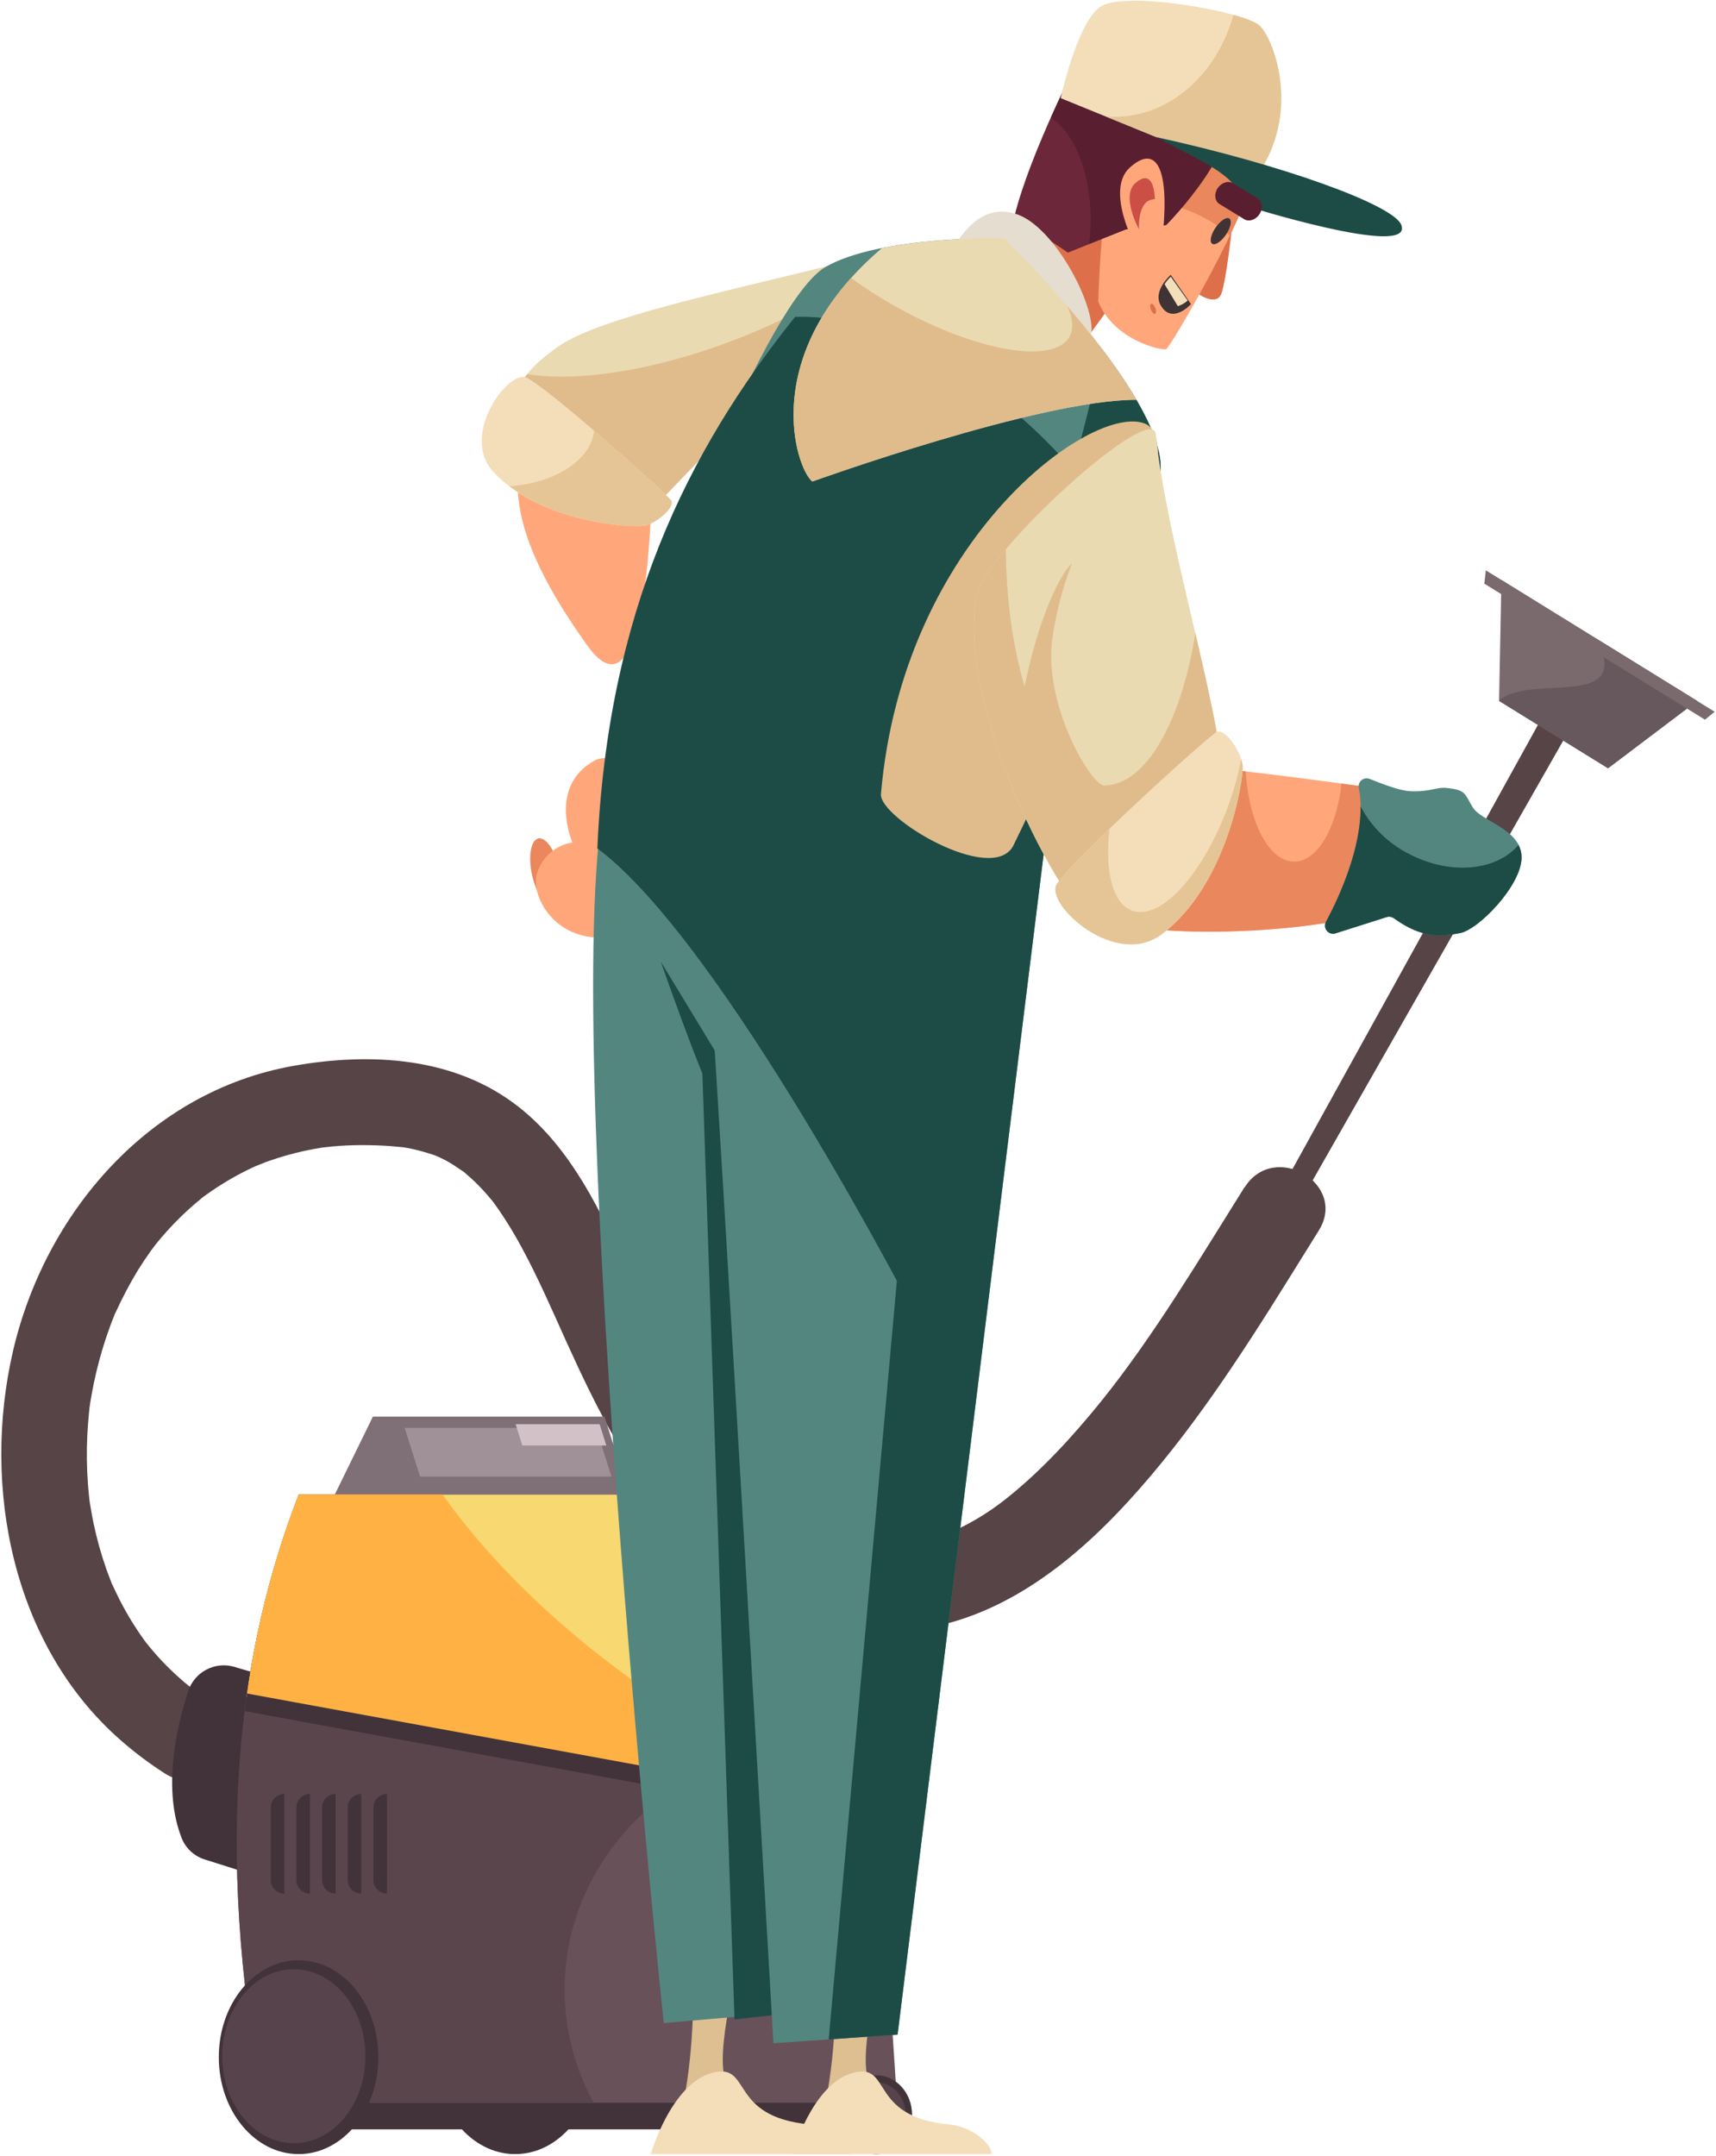 <?xml version="1.0" encoding="UTF-8"?> <svg xmlns="http://www.w3.org/2000/svg" width="609" height="765" viewBox="0 0 609 765" fill="none"> <path d="M441.65 421.228C425.58 446.868 409.35 474.108 390.9 497.028C380.9 509.388 370.12 521.218 357.73 531.198C348.46 538.668 336.94 545.128 324.63 547.628C323.69 547.818 322.74 547.998 321.79 548.138C322.07 548.138 324.07 547.888 322.26 548.058C320.82 548.188 319.39 548.298 317.94 548.338C316.25 548.338 314.55 548.338 312.86 548.278C312.12 548.278 311.39 548.178 310.66 548.118C308.99 547.988 312.35 548.498 309.55 547.978C303.176 546.819 297.007 544.73 291.24 541.778C277.97 535.198 269.92 528.858 260.05 517.688C258.92 516.408 257.84 515.098 256.74 513.788C256.28 513.238 255.82 512.658 255.38 512.088C255.78 512.598 256.88 514.088 255.11 511.708C253.11 508.988 251.187 506.215 249.34 503.388C245.82 497.958 242.6 492.328 239.59 486.598C233.59 475.148 228.38 463.298 223.06 451.518C213.47 430.278 202.97 407.658 184.25 392.848C161.6 374.938 131.64 373.268 104.08 378.158C53.03 387.208 15.94 430.308 4.59 479.448C-6.52 527.548 4.37 583.518 42.59 617.188C47.585 621.59 52.911 625.602 58.52 629.188C75.04 639.798 90.31 613.478 73.87 602.918C72.59 602.098 71.33 601.268 70.08 600.398C69.6 600.068 66.74 597.988 67.98 598.928C69.22 599.868 65.98 597.258 65.54 596.928C64.42 595.928 63.31 594.988 62.23 593.988C60.23 592.135 58.31 590.205 56.47 588.198C55.62 587.278 54.8 586.338 53.99 585.388C53.4 584.708 50.54 581.068 52.47 583.618C49.118 579.156 46.11 574.445 43.47 569.528C42.2 567.158 41.06 564.728 39.91 562.298C38.65 559.628 40.57 564.098 39.5 561.348C38.9 559.798 38.3 558.258 37.74 556.688C35.873 551.376 34.356 545.948 33.2 540.438C32.64 537.758 32.2 535.078 31.76 532.378C32.2 535.118 31.76 532.728 31.66 531.378C31.49 529.698 31.32 528.028 31.2 526.378C30.782 520.681 30.708 514.964 30.98 509.258C31.11 506.508 31.34 503.768 31.6 501.028C31.72 499.748 32.06 497.268 31.67 500.028C31.91 498.348 32.17 496.678 32.47 495.028C33.42 489.626 34.682 484.284 36.25 479.028C37.03 476.398 37.89 473.788 38.83 471.218C39.33 469.828 39.83 468.458 40.41 467.088C41.32 464.718 39.61 468.648 41.09 465.508C43.442 460.358 46.093 455.349 49.03 450.508C50.463 448.221 51.967 445.975 53.54 443.768C54.15 442.918 56.39 440.038 54.54 442.368C55.447 441.228 56.37 440.108 57.31 439.008C60.951 434.745 64.912 430.767 69.16 427.108C69.65 426.688 72.81 424.108 71.48 425.108C70.15 426.108 72.99 423.998 73.48 423.668C75.88 421.961 78.343 420.355 80.87 418.848C83.25 417.441 85.683 416.131 88.17 414.918C89.33 414.348 90.5 413.808 91.67 413.288C88.75 414.598 93.25 412.688 94.08 412.378C99.771 410.295 105.629 408.699 111.59 407.608C112.22 407.498 115.81 406.908 114.39 407.108C112.97 407.308 117.24 406.798 118.02 406.728C121.433 406.428 124.853 406.271 128.28 406.258C131.59 406.258 134.9 406.358 138.21 406.588C139.78 406.708 141.35 406.858 142.92 407.008C144.92 407.208 142.61 406.938 142.31 406.888C143.38 407.058 144.45 407.238 145.51 407.448C148.14 408 150.737 408.698 153.29 409.538C154.59 409.948 156.55 410.818 154.08 409.728C155.5 410.358 156.9 411.028 158.26 411.728C160.45 412.918 162.47 414.308 164.55 415.728C165.21 416.168 162.85 414.188 165.06 416.148C166.2 417.148 167.35 418.148 168.45 419.198C170.25 420.938 171.96 422.765 173.58 424.678C174.35 425.578 175.09 426.488 175.81 427.408C173.81 424.798 176.39 428.298 176.97 429.138C180.013 433.58 182.807 438.187 185.34 442.938C191.08 453.588 195.91 464.698 200.87 475.718C211.87 500.018 223.87 524.178 242.63 543.508C262.84 564.288 293.21 581.618 323.08 578.408C354.18 575.058 379.79 555.158 400.34 532.748C422.25 508.848 440.07 481.428 457.18 453.998C460.8 448.198 464.39 442.378 468.02 436.578C478.45 419.938 452.14 404.658 441.75 421.228H441.65Z" fill="#564447"></path> <path d="M460.65 427.908L564.15 246.328L546.9 255.198L454.36 422.608C456.45 424.378 458.54 426.148 460.65 427.908Z" fill="#564447"></path> <path d="M602.3 248.682L532.85 205.762L532.01 248.662L570.68 272.572L602.3 248.682Z" fill="#7A6A6E"></path> <path d="M532 248.66L570.68 272.57L602.29 248.68L566.69 226.68C579.78 252.45 542.5 238.62 532 248.66Z" fill="#66585C"></path> <path d="M608.52 252.52L527.31 202.34L526.78 207.07L605.09 255.33L608.52 252.52Z" fill="#7A6A6E"></path> <path d="M214.53 502.59H132.34L112.04 544.06L229.88 551.14L214.53 502.59Z" fill="#7F6F76"></path> <path d="M182.84 764.229C198.481 764.229 211.16 748.832 211.16 729.839C211.16 710.846 198.481 695.449 182.84 695.449C167.199 695.449 154.52 710.846 154.52 729.839C154.52 748.832 167.199 764.229 182.84 764.229Z" fill="#42333A"></path> <path d="M310.97 725.789H118.11V755.459H310.97V725.789Z" fill="#42333A"></path> <path d="M226 530.23H106C84.5 585.8 76 653.73 93.16 746H318.38L305.57 550.461L226 530.23Z" fill="#685159"></path> <path d="M101.08 596.662L83.22 591.382C79.914 590.392 76.352 590.729 73.29 592.321C70.229 593.914 67.908 596.637 66.82 599.912C62.5 613.192 57.63 634.982 64.57 652.362C65.309 654.119 66.427 655.691 67.845 656.965C69.263 658.239 70.945 659.184 72.77 659.732L107.77 670.832L101.08 596.662Z" fill="#42333A"></path> <path d="M200.38 705.901C200.38 657.301 242.38 617.901 294.11 617.901C299.469 617.905 304.819 618.337 310.11 619.19L305.61 550.461L226 530.23H106C84.5 585.8 76 653.73 93.16 746H210.69C203.934 733.714 200.388 719.922 200.38 705.901V705.901Z" fill="#5B454D"></path> <path d="M105.97 764.229C121.611 764.229 134.29 748.832 134.29 729.839C134.29 710.846 121.611 695.449 105.97 695.449C90.329 695.449 77.65 710.846 77.65 729.839C77.65 748.832 90.329 764.229 105.97 764.229Z" fill="#42333A"></path> <path d="M129.7 729.501C129.7 712.501 118.32 698.641 104.28 698.641C90.24 698.641 78.87 712.461 78.87 729.501C78.87 746.541 90.25 760.361 104.28 760.361C118.31 760.361 129.7 746.541 129.7 729.501Z" fill="#56434B"></path> <path d="M323.69 750.262C323.69 742.542 318.01 736.262 311.01 736.262C304.01 736.262 298.32 742.512 298.32 750.262C298.32 758.012 304 764.262 311.01 764.262C318.02 764.262 323.69 758.002 323.69 750.262Z" fill="#42333A"></path> <path d="M87.51 602.081L311.62 642.781L305.57 550.461L226 530.23H106C97.077 553.384 90.872 577.496 87.51 602.081V602.081Z" fill="#F7D871"></path> <path d="M210.5 585.51C188.28 567.77 170.01 548.51 157.06 530.23H106C97.087 553.385 90.892 577.497 87.54 602.081L311.65 642.781L311.16 635.331C283.72 631.831 246.3 614.08 210.5 585.51Z" fill="#FFB243"></path> <path d="M321.43 750.261C321.43 743.921 316.76 738.781 311.01 738.781C305.26 738.781 300.58 743.921 300.58 750.261C300.58 756.601 305.25 761.731 311.01 761.731C316.77 761.731 321.43 756.591 321.43 750.261Z" fill="#56434B"></path> <path d="M211.55 506.59H143.62L149.08 523.87H217.01L211.55 506.59Z" fill="#A09098"></path> <path d="M212.8 505.27H182.99L185.38 512.849H215.19L212.8 505.27Z" fill="#D3C1C8"></path> <path d="M86.85 607.088L312 648.318L311.58 641.828L87.69 600.828C87.38 602.888 87.11 604.998 86.85 607.088Z" fill="#42333A"></path> <path d="M310 617.23C308.262 617.378 306.511 617.28 304.8 616.94L261.46 608.13C258.129 607.462 255.053 605.873 252.578 603.546C250.104 601.218 248.331 598.244 247.46 594.961L230.21 531.3L226 530.23H225.73L243.48 596C244.549 600.011 246.719 603.643 249.744 606.485C252.77 609.327 256.53 611.265 260.6 612.081L303.94 620.901C305.428 621.201 306.942 621.355 308.46 621.36C309.05 621.36 309.63 621.361 310.21 621.271L310 617.23Z" fill="#5B454D"></path> <path d="M302.8 553.999L278.46 547.809C278.46 548.499 278.4 549.179 278.4 549.879C278.4 570.339 288.69 586.879 301.4 586.879C302.599 586.862 303.791 586.697 304.95 586.389L302.8 553.999Z" fill="#F7D194"></path> <path d="M272.88 547.242L260.51 544.102C260.51 544.452 260.51 544.802 260.51 545.102C260.51 555.502 265.74 563.922 272.19 563.922C272.797 563.912 273.401 563.831 273.99 563.682L272.88 547.242Z" fill="#F7D194"></path> <path d="M100.91 636.441C99.632 636.441 98.406 636.949 97.502 637.853C96.598 638.757 96.09 639.983 96.09 641.261V667.001C96.09 668.28 96.598 669.506 97.502 670.41C98.406 671.314 99.632 671.821 100.91 671.821V636.441Z" fill="#42333A"></path> <path d="M110 636.441C109.366 636.44 108.738 636.564 108.152 636.805C107.566 637.047 107.034 637.402 106.585 637.85C106.137 638.297 105.781 638.829 105.538 639.415C105.295 640 105.17 640.628 105.17 641.261V667.001C105.17 667.635 105.295 668.263 105.538 668.848C105.781 669.434 106.137 669.966 106.585 670.413C107.034 670.861 107.566 671.216 108.152 671.457C108.738 671.699 109.366 671.823 110 671.821V636.441Z" fill="#42333A"></path> <path d="M119.12 636.441C117.842 636.441 116.616 636.949 115.712 637.853C114.808 638.757 114.3 639.983 114.3 641.261V667.001C114.3 668.28 114.808 669.506 115.712 670.41C116.616 671.314 117.842 671.821 119.12 671.821V636.441Z" fill="#42333A"></path> <path d="M128.22 636.441C126.942 636.441 125.716 636.949 124.812 637.853C123.908 638.757 123.4 639.983 123.4 641.261V667.001C123.4 668.28 123.908 669.506 124.812 670.41C125.716 671.314 126.942 671.821 128.22 671.821V636.441Z" fill="#42333A"></path> <path d="M137.33 636.441C136.696 636.44 136.068 636.564 135.482 636.805C134.896 637.047 134.364 637.402 133.915 637.85C133.467 638.297 133.111 638.829 132.868 639.415C132.625 640 132.5 640.628 132.5 641.261V667.001C132.5 667.635 132.625 668.263 132.868 668.848C133.111 669.434 133.467 669.966 133.915 670.413C134.364 670.861 134.896 671.216 135.482 671.457C136.068 671.699 136.696 671.823 137.33 671.821V636.441Z" fill="#42333A"></path> <path d="M188.82 310.399C187.39 303.839 188.39 298.049 191.06 297.469C193.73 296.889 197.06 301.729 198.49 308.289C199.92 314.849 198.91 320.639 196.24 321.229C193.57 321.819 190.25 316.999 188.82 310.399Z" fill="#EA875C"></path> <path d="M191.49 146.488C175.61 170.048 185.34 196.698 208.4 228.968C231.46 261.238 231.45 166.468 231.45 166.468L191.49 146.488Z" fill="#FFA77B"></path> <path d="M321.62 87.059C276.54 99.869 215.62 110.619 198.15 122.919C180.68 135.219 182.27 141.919 186.37 151.099C190.47 160.279 226.37 185.939 226.37 185.939L321.62 87.059Z" fill="#EADAB2"></path> <path d="M259.36 121.099C282.82 112.259 302.5 100.499 314.88 88.919C317.16 88.312 319.407 87.692 321.62 87.059L226.33 185.939C226.33 185.939 190.46 160.319 186.33 151.099C183.46 144.659 181.87 139.459 187.1 132.729C204.56 135.549 231.29 131.679 259.36 121.099Z" fill="#E0BC8D"></path> <path d="M175.13 167.469C192.18 185.769 225.04 187.359 228.93 186.469C232.82 185.579 239.74 180.009 238.15 177.529C236.56 175.049 193.05 136.319 186.6 133.909C180.15 131.499 163.14 154.589 175.13 167.469Z" fill="#F4DEBA"></path> <path d="M210.84 152.828C223.84 163.998 237.28 176.198 238.15 177.558C239.74 180.038 232.82 185.648 228.93 186.498C225.44 187.268 198.6 186.028 180.81 172.498C197 171.468 209.72 163.158 210.84 152.828Z" fill="#E5C595"></path> <path d="M227 329.361C201 340.751 187.56 319.551 190.63 309.741C191.491 306.941 193.121 304.439 195.334 302.521C197.548 300.602 200.256 299.344 203.15 298.891C203.15 298.891 194.45 279.261 210.74 269.971C227.03 260.681 253 318.001 227 329.361Z" fill="#FFA77B"></path> <path d="M262.7 694.578L246.07 699.638C246.07 699.638 246.73 722.198 243.26 742.048L257.7 738.548C253.25 728.818 262.7 694.578 262.7 694.578Z" fill="#DDBF92"></path> <path d="M302.63 764.23H230.94C230.94 764.23 238.17 739.32 252.67 735.43C267.17 731.54 258 751 287.49 753.72C296.66 754.57 303.18 761.5 302.63 764.23Z" fill="#F4DEBA"></path> <path d="M313.57 694.578L296.57 699.638C296.57 699.638 297.24 722.198 293.7 742.048L308.44 738.548C303.93 728.818 313.57 694.578 313.57 694.578Z" fill="#DDBF92"></path> <path d="M351.82 764.23H281.15C281.15 764.23 288.27 739.32 302.57 735.43C316.87 731.54 307.77 751 336.89 753.72C345.93 754.57 352.36 761.5 351.82 764.23Z" fill="#F4DEBA"></path> <path d="M295 712.611L235.57 717.731C235.57 717.731 197.66 359.101 215.08 281.231C232.5 203.361 273.46 106.001 292.93 94.741C312.4 83.481 356.46 84.501 356.46 84.501C356.46 84.501 408.72 135.731 411.79 163.391C414.86 191.051 371.79 294.551 363.63 323.241C355.47 351.931 312.4 397.001 312.4 397.001L295 712.611Z" fill="#548680"></path> <path d="M249.13 376.78C249.13 376.78 333.8 320.27 342.23 288.05C349.63 259.76 384.36 166.71 390.78 123.41C401.34 137.3 410.55 152.26 411.78 163.41C414.85 191.08 371.78 294.57 363.62 323.26C355.46 351.95 312.4 397 312.4 397L295 712.61L260.67 716.45L249.13 376.78Z" fill="#1D4C46"></path> <path d="M254.19 391.892C248.14 380.422 234.52 341.172 234.52 341.172L258.09 380.002L254.19 391.892Z" fill="#1D4C46"></path> <path d="M251.94 346.812C255.02 387.812 274.49 724.912 274.49 724.912L318.55 721.832L370.8 299.672L251.94 346.812Z" fill="#548680"></path> <path d="M282.17 112.419C333.66 110.879 379 164.679 379 164.679L325.21 467.459C325.21 467.459 256.55 333.999 212 300.999C215.62 217.409 243.81 160.209 282.17 112.419Z" fill="#1D4C46"></path> <path d="M333.4 286.352L370.8 299.672L318.55 721.832L294.1 723.542L333.4 286.352Z" fill="#1D4C46"></path> <path d="M359.53 300.188C359.53 300.188 429 159.758 406.41 150.328C387.97 142.648 320.34 191.058 312.65 281.738C311.94 290.168 351.85 313.998 359.53 300.188Z" fill="#E0BC8D"></path> <path d="M398.47 102.432L381.05 126.512L349.29 92.692L370.8 60.422C392.21 62.432 401 76.882 398.47 102.432Z" fill="#DD704A"></path> <path d="M437.47 78.648L424.29 103.648C424.29 103.648 431.16 108.878 433.29 104.578C434.48 102.058 436.07 91.378 437.47 78.648Z" fill="#DD704A"></path> <path d="M389.76 107C395.4 120.83 412.3 124.42 413.84 123.91C415.38 123.4 445.09 72.16 444.58 60.91C444.07 49.66 423.58 25.05 407.69 26.58C391.8 28.11 389.76 107 389.76 107Z" fill="#FFA77B"></path> <path d="M401.09 70.919C398.137 70.927 395.189 71.154 392.27 71.6C394.65 50.41 399.19 27.43 407.69 26.599C423.57 25.07 444.07 49.66 444.58 60.929C444.76 64.879 441.23 73.719 436.5 83.57C427.75 75.82 415.15 70.919 401.09 70.919Z" fill="#EA875C"></path> <path d="M360 76.81C365.64 53.76 384.08 18.41 384.08 18.41C384.08 18.41 426.08 18.41 434.8 34.29C443.52 50.17 413.8 79.89 413.8 79.89L399.45 81.42L379 89.62L360 76.81Z" fill="#6D273A"></path> <path d="M387.07 77.999C387.07 61.139 381.14 46.859 372.92 41.779C378.75 28.669 384.12 18.379 384.12 18.379C384.12 18.379 426.12 18.379 434.84 34.259C443.56 50.139 413.84 79.859 413.84 79.859L399.49 81.389L386.49 86.579C386.859 83.733 387.052 80.868 387.07 77.999Z" fill="#591F31"></path> <path d="M412.81 81.929C414.86 59.389 410.25 51.189 401.03 59.389C391.81 67.589 403.59 88.589 403.59 88.589L412.81 81.929Z" fill="#FFA77B"></path> <path d="M445.6 63.002C462 40.462 452.26 14.332 447.14 9.202C442.02 4.072 398.47 -3.598 390.27 2.542C382.07 8.682 376.44 34.822 376.44 34.822L445.6 63.002Z" fill="#F4DEBA"></path> <path d="M395.39 41.462C415.17 41.462 431.92 26.272 437.75 5.262C442.42 6.562 445.9 7.952 447.14 9.182C452.26 14.312 462 40.442 445.6 62.982L392.34 41.282C393.35 41.362 394.36 41.462 395.39 41.462Z" fill="#E5C595"></path> <path d="M410.25 48.629C454.83 58.369 494.79 72.709 497.35 79.889C501.6 91.799 441.54 72.889 441.54 72.889C439 62.419 430 58.999 410.25 48.629Z" fill="#1D4C46"></path> <path d="M386.56 120.49C391.17 113.31 375.91 81.89 361.56 76.26C347.21 70.63 339.21 86.87 339.21 86.87L386.56 120.49Z" fill="#E5DDCF"></path> <path d="M356.46 84.501C356.46 84.501 387.71 115.141 403.29 141.831C368.9 141.771 288.29 170.831 288.29 170.831C282.62 166.431 268.56 125.751 313.03 87.991C333.24 84.001 356.46 84.501 356.46 84.501Z" fill="#EADAB2"></path> <path d="M318 108.821C346.4 124.691 374 129.451 379.56 119.431C381.15 116.581 380.73 112.831 378.76 108.581C387.38 118.651 396.76 130.581 403.29 141.831C368.9 141.771 288.29 170.831 288.29 170.831C283.16 166.831 271.12 133.051 302.03 98.641C307.149 102.345 312.481 105.744 318 108.821V108.821Z" fill="#E0BC8D"></path> <path d="M346.72 210.998C338.92 249.998 376.95 323.198 389.72 328.838C402.49 334.478 429.72 296.048 433.27 280.158C436.82 264.268 413.8 192.558 410.21 154.158C409.09 141.718 349.8 195.668 346.72 210.998Z" fill="#EADAB2"></path> <path d="M346.72 211C347.46 207.34 351.41 201.47 356.98 194.84C357.09 213.05 359.55 229.84 363.64 243.58C363.96 242.02 364.29 240.44 364.64 238.84C368.89 220.15 375.25 204.91 380.44 199.84C377.281 208.054 375.008 216.583 373.66 225.28C369.66 249.49 387.35 278.66 391.8 278.66C406.55 278.66 419.15 256.27 424.23 224.66C430.09 249.77 435.11 272.15 433.3 280.19C429.71 296.08 402.56 334.5 389.75 328.87C376.94 323.24 338.92 250.06 346.72 211Z" fill="#E0BC8D"></path> <path d="M506.06 282.25C476.16 277.77 435.36 272.52 429.21 272.52C423.06 272.52 392.83 319.14 395.91 325.8C398.99 332.46 465.07 332.97 493.25 321.7C521.43 310.43 516.3 283.79 506.06 282.25Z" fill="#FFA77B"></path> <path d="M429.21 272.52C430.98 272.52 435.66 272.96 442.12 273.69C443.12 291.69 450.4 305.69 459.31 305.69C467.49 305.69 474.31 293.87 476.13 278C486.24 279.37 496.68 280.85 506.06 282.25C516.3 283.79 521.43 310.43 493.25 321.7C465.07 332.97 398.98 332.46 395.91 325.8C392.84 319.14 423.06 272.52 429.21 272.52Z" fill="#EA875C"></path> <path d="M412.3 331.441C435.6 314.001 441.5 276.111 441 271.501C440.5 266.891 434.85 258.171 431.78 259.711C428.71 261.251 378.49 306.851 374.9 314.001C371.31 321.151 395.91 343.731 412.3 331.441Z" fill="#F4DEBA"></path> <path d="M374.9 314C376.25 311.3 384.21 303.16 393.77 294C392.03 309 394.83 320.63 401.87 323.11C412.14 326.73 427.55 309.54 436.29 284.71C438.059 279.695 439.459 274.558 440.48 269.34C440.727 270.043 440.898 270.77 440.99 271.51C441.5 276.12 435.6 313.97 412.3 331.45C395.91 343.73 371.32 321.19 374.9 314Z" fill="#E5C595"></path> <path d="M492.13 325.349C492.561 325.217 493.016 325.187 493.461 325.262C493.905 325.336 494.326 325.513 494.69 325.779C505.14 333.279 511.8 332.159 518.1 331.049C524.63 329.899 540 314.149 540 304.159C540 294.169 525.78 291.479 522.71 286.479C519.64 281.479 520.4 280.329 513.49 279.559C509.75 279.149 507.92 280.939 500.81 280.719C496.69 280.589 490.66 278.119 486.05 276.329C485.578 276.144 485.066 276.089 484.566 276.168C484.066 276.248 483.596 276.46 483.205 276.782C482.815 277.105 482.517 277.525 482.344 278.001C482.171 278.477 482.128 278.991 482.22 279.489C485.43 296.049 476.02 316.849 470.57 327.079C470.306 327.582 470.198 328.152 470.26 328.717C470.321 329.281 470.55 329.814 470.915 330.249C471.281 330.683 471.768 330.999 472.314 331.156C472.859 331.312 473.439 331.303 473.98 331.129L492.13 325.349Z" fill="#548680"></path> <path d="M470.57 327.078C475.32 318.168 483.06 301.228 482.86 286.078C486.747 293.433 492.848 299.38 500.3 303.078C514.94 310.628 531.15 308.938 538.91 299.758C539.627 301.121 540.001 302.638 540 304.178C540 314.178 524.63 329.918 518.1 331.068C511.8 332.178 505.1 333.298 494.69 325.798C494.326 325.532 493.905 325.355 493.461 325.281C493.016 325.206 492.561 325.236 492.13 325.368L474 331.128C473.458 331.308 472.875 331.322 472.326 331.167C471.776 331.013 471.285 330.698 470.917 330.262C470.548 329.827 470.317 329.291 470.256 328.723C470.194 328.156 470.303 327.583 470.57 327.078V327.078Z" fill="#1D4C46"></path> <path d="M409.63 77.85C410.8 65 408.17 60.33 402.91 65C397.65 69.67 404.37 81.65 404.37 81.65L409.63 77.85Z" fill="#CC4F46"></path> <path d="M409.25 81.778C414.15 73.518 413.75 69.488 408.51 70.868C403.27 72.248 404.28 82.558 404.28 82.558L409.25 81.778Z" fill="#FFA77B"></path> <path d="M435.43 82.721C436.97 80.191 437.25 77.82 436.05 77.421C434.85 77.02 432.63 78.76 431.05 81.29C429.47 83.82 429.23 86.201 430.43 86.591C431.63 86.981 433.89 85.251 435.43 82.721Z" fill="#3F3335"></path> <path d="M409.8 108.859C409.34 107.969 408.72 107.539 408.39 107.859C408.06 108.179 408.12 109.199 408.57 110.129C409.02 111.059 409.71 111.609 410.06 111.229C410.41 110.849 410.28 109.779 409.8 108.859Z" fill="#DD704A"></path> <path d="M446.37 70.418L437.54 64.998C435.86 63.998 433.43 64.788 432.11 66.818C430.79 68.848 431.11 71.338 432.76 72.368L441.59 77.788C443.26 78.788 445.69 77.998 447.01 75.958C448.33 73.918 448 71.448 446.37 70.418Z" fill="#591F31"></path> <path d="M422.68 107.892L415.48 97.512C415.48 97.512 408.88 103.232 411.99 108.442C416.05 115.242 422.68 107.892 422.68 107.892Z" fill="#3F3335"></path> <path d="M418 108.62C419.299 108.218 420.494 107.535 421.5 106.62L415.5 98.18C414.651 98.964 413.911 99.859 413.3 100.84L418 108.62Z" fill="#F4DEBA"></path> </svg> 
